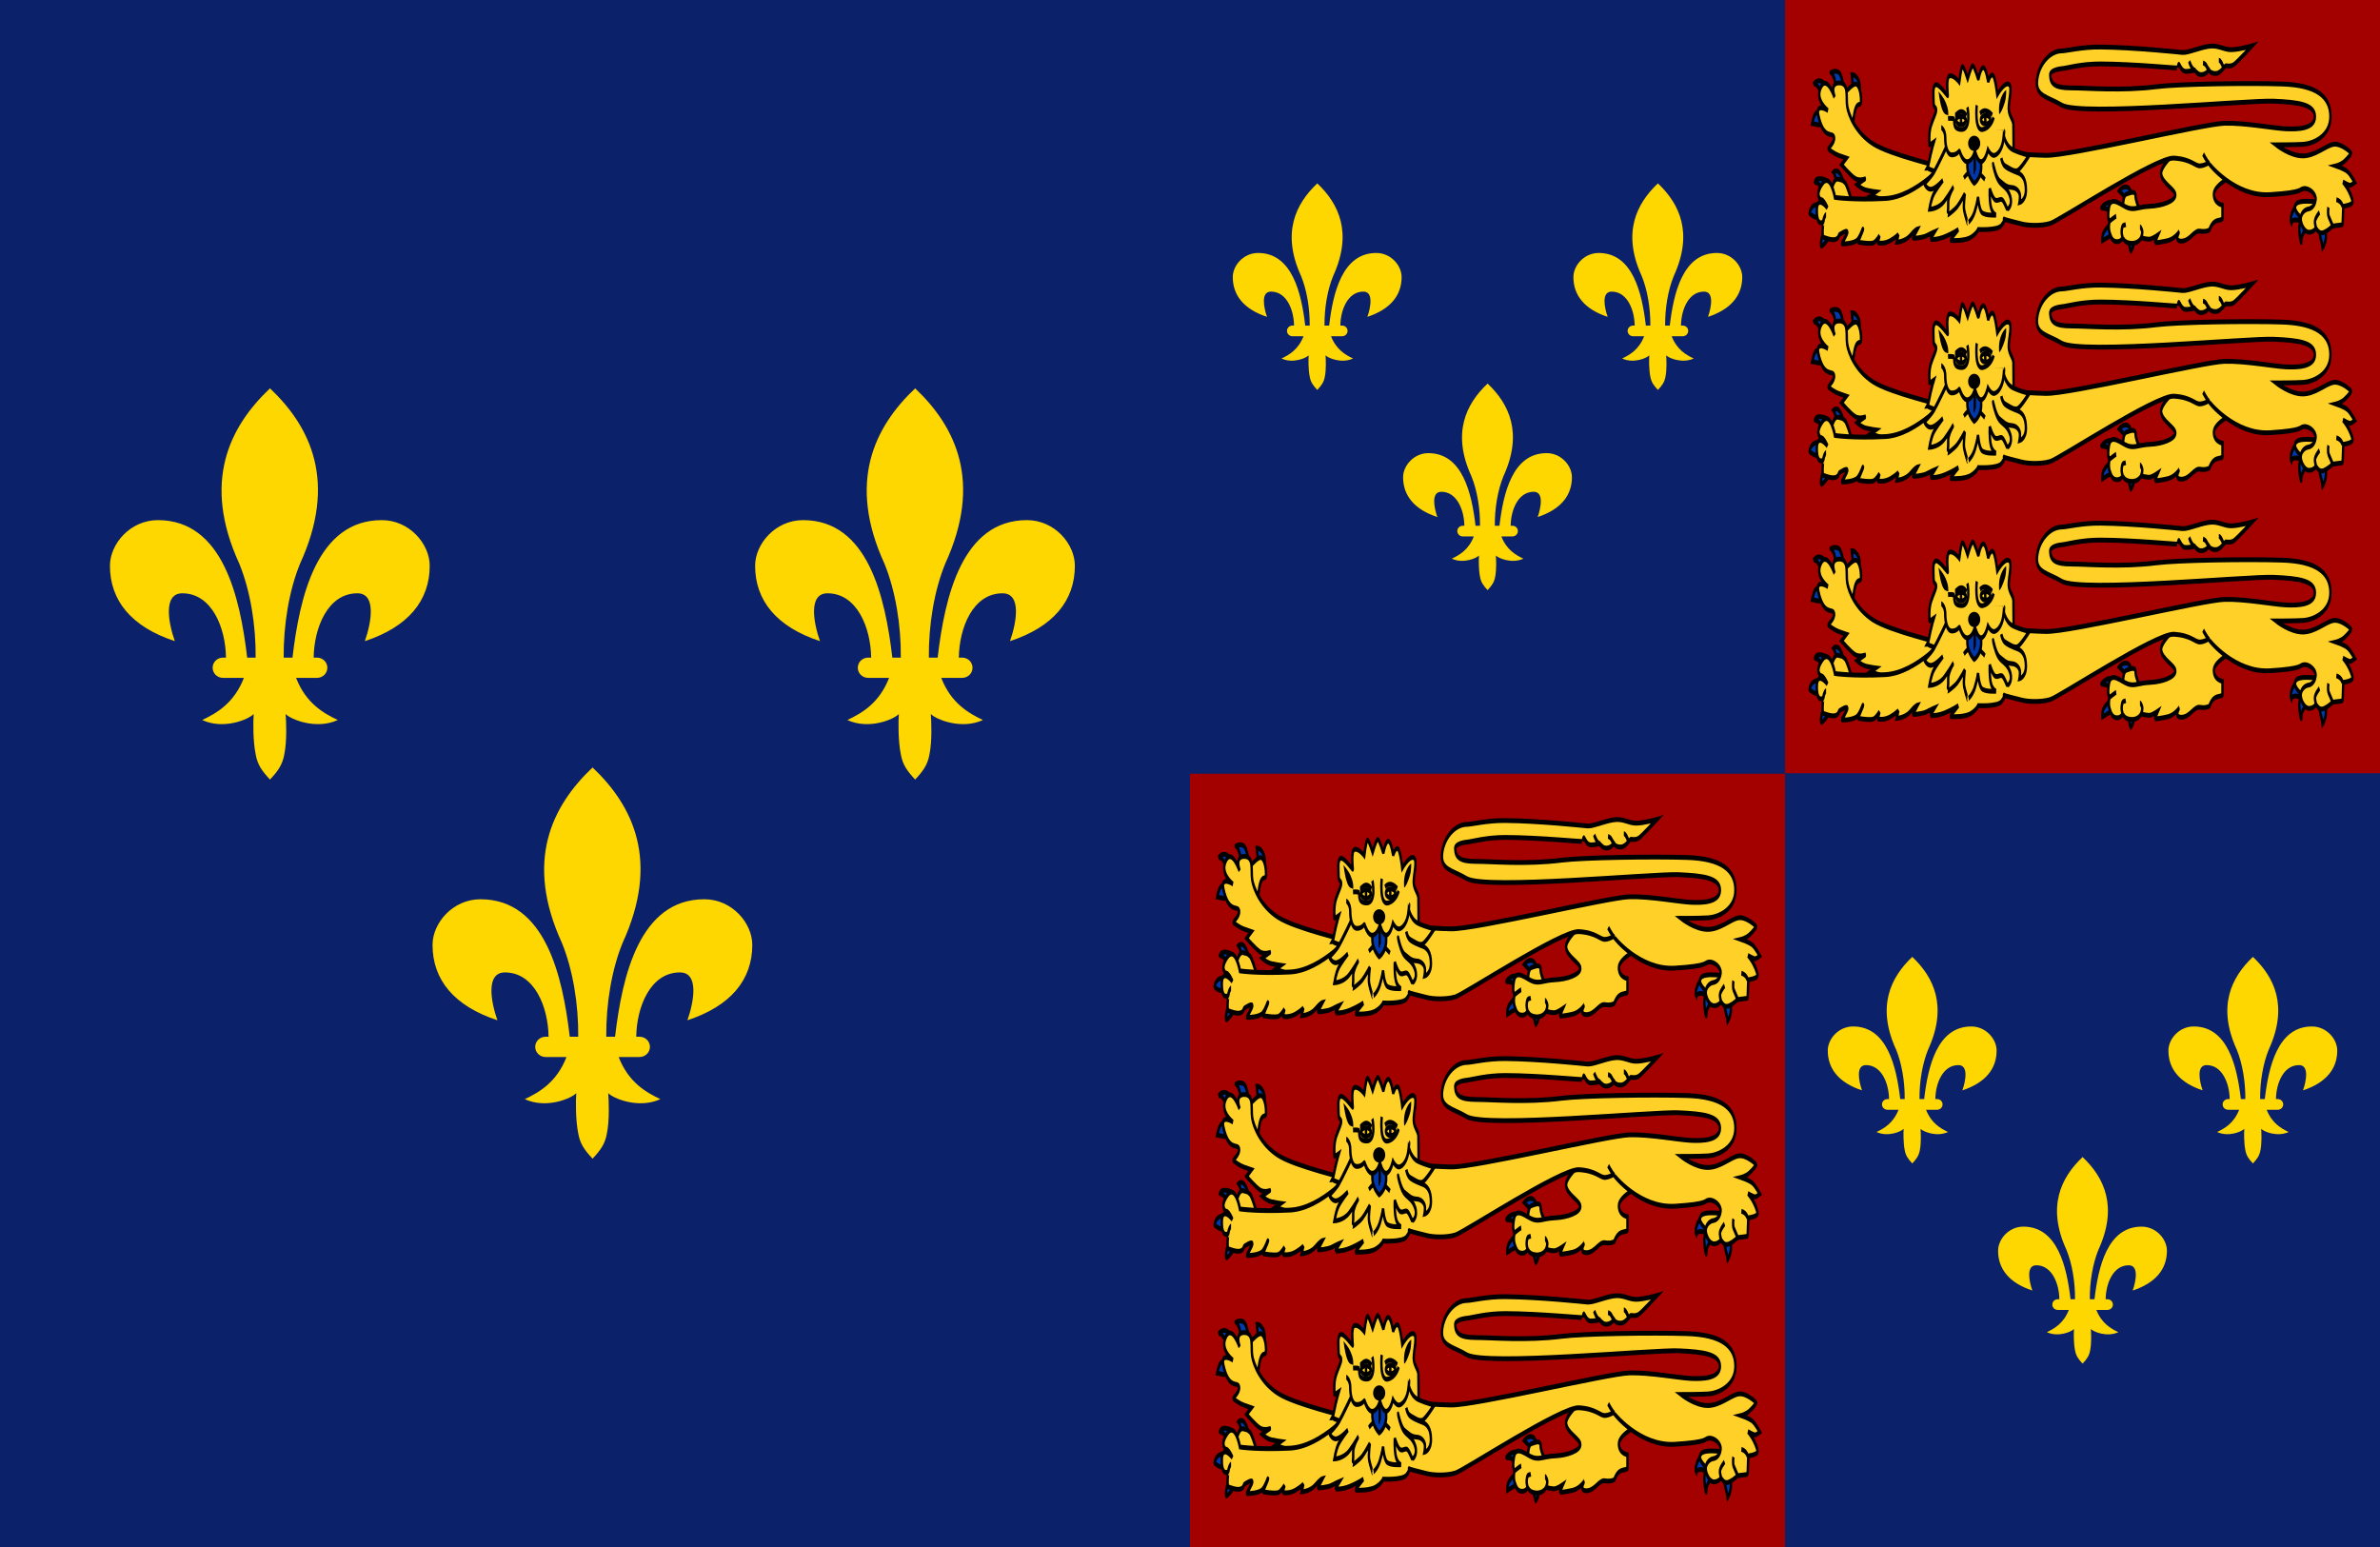 <?xml version="1.0" encoding="UTF-8" standalone="no"?>
<svg
   width="1000"
   height="650"
   version="1.1"
   id="svg120"
   sodipodi:docname="Royal_standard_of_England_(1422–1461).svg"
   inkscape:version="1.1.2 (0a00cf5339, 2022-02-04)"
   xmlns:inkscape="http://www.inkscape.org/namespaces/inkscape"
   xmlns:sodipodi="http://sodipodi.sourceforge.net/DTD/sodipodi-0.dtd"
   xmlns:xlink="http://www.w3.org/1999/xlink"
   xmlns="http://www.w3.org/2000/svg"
   xmlns:svg="http://www.w3.org/2000/svg">
  <defs
     id="defs124" />
  <sodipodi:namedview
     id="namedview122"
     pagecolor="#ffffff"
     bordercolor="#111111"
     borderopacity="1"
     inkscape:pageshadow="0"
     inkscape:pageopacity="0"
     inkscape:pagecheckerboard="1"
     showgrid="false"
     inkscape:zoom="0.38855518"
     inkscape:cx="360.30919"
     inkscape:cy="231.62733"
     inkscape:window-width="1920"
     inkscape:window-height="1023"
     inkscape:window-x="0"
     inkscape:window-y="25"
     inkscape:window-maximized="1"
     inkscape:current-layer="svg120" />
  <g
     id="g1343">
    <path
       d="M 0,0 H 1000 V 650 H 0 Z"
       fill="#0b216a"
       id="path2"
       style="stroke-width:2.5" />
    <g
       id="g1347"
       transform="matrix(0.5,0,0,1,500,0)"
       style="stroke-width:1.414">
      <g
         id="g1688">
        <path
           d="M 500,0 H 1000 V 325 H 500 Z"
           fill="#a30000"
           id="path10"
           style="stroke-width:7.071" />
        <g
           transform="matrix(1.429,0,0,1.429,-0.518,0.258)"
           id="g122">
          <use
             y="-70"
             xlink:href="#b-3"
             width="100%"
             height="100%"
             id="use17"
             x="0" />
          <g
             id="b-3"
             stroke="#000000">
            <g
               fill="#0139ab"
               id="g49">
              <path
                 d="m 663.966,134.223 c 0,2.76 1.099,5.521 1.648,6.441 0.548,0.92 0.823,2.07 0.823,2.07 0,0 1.921,-1.61 1.921,-3.45 0,-1.84 -0.549,-4.371 -0.549,-4.371"
                 id="path19" />
              <path
                 d="m 654.084,134.223 c 0,0.23 -1.648,1.38 -1.373,3.45 0.274,2.07 1.098,3.68 1.098,3.45 0,-0.23 0,-2.07 1.922,-3.22 1.921,-1.15 4.941,-1.84 4.941,-1.84"
                 id="path21" />
              <path
                 d="m 652.162,129.393 c -6.314,3.91 -4.117,5.981 -4.117,5.981 0,0 0.274,-0.92 2.47,-0.92 2.196,0 6.314,1.15 6.314,1.15"
                 id="path23" />
              <path
                 d="m 552.238,137.674 c -0.549,3.68 1.372,5.981 1.372,5.981 0,0 2.196,-1.15 1.922,-4.14 -0.275,-2.99 -1.647,-4.601 -1.647,-4.601"
                 id="path25" />
              <path
                 d="m 542.355,135.374 c -0.275,0 -2.471,1.15 -4.118,2.3 -1.647,1.15 -1.373,2.99 -1.373,2.99 0,0 4.942,-1.84 6.589,-1.61 1.647,0.23 2.47,1.15 2.47,1.15"
                 id="path27" />
              <path
                 d="m 544.002,129.623 c -4.667,-1.15 -7.962,1.38 -7.686,1.38 0.274,0 4.667,0 5.49,1.38 0.823,1.38 3.02,2.99 3.02,2.99"
                 id="path29" />
              <path
                 d="m 554.159,126.863 c -0.549,0 -0.549,-1.84 -3.02,-2.07 -2.47,-0.23 -4.393,1.15 -4.393,1.15 0,0 5.216,2.76 5.491,2.76 0.274,0 1.921,-1.38 1.921,-1.84 z"
                 id="path31" />
              <path
                 d="m 390.03,96.875 c 0.388,-1.952 -0.485,-5.124 -0.485,-5.124 0,0 1.747,-0.163 3.494,1.301 1.747,1.464 0.971,3.822 0.971,3.822"
                 id="path33" />
              <path
                 d="m 379.839,96.143 c 0.388,-3.985 -2.621,-5.042 -2.718,-5.042 -0.097,0 2.815,-0.732 4.756,0 1.941,0.732 2.718,4.392 2.718,4.392"
                 id="path35" />
              <path
                 d="m 371.492,97.363 c -2.329,-3.578 -4.465,-2.765 -4.465,-2.765 0,0 1.747,-1.383 4.173,-0.976 2.426,0.407 4.562,2.277 4.562,2.196"
                 id="path37" />
              <path
                 d="m 373.821,105.332 c -2.135,0.976 -2.718,1.383 -4.465,1.139 -1.747,-0.244 -3.106,-0.325 -3.106,-0.325 0,0 1.068,-2.846 2.426,-3.172 1.359,-0.325 3.785,-0.244 3.785,-0.244"
                 id="path39" />
              <path
                 d="m 380.115,123.182 c 0,-1.84 -1.373,-2.76 -1.373,-2.76 0,0 1.922,-1.15 3.843,0.46 1.922,1.61 2.745,4.14 2.745,4.14"
                 id="path41" />
              <path
                 d="m 372.172,125.745 c -0.097,0 -0.971,-1.383 -2.232,-1.871 -1.262,-0.488 -2.426,-0.569 -2.038,-0.569 0.388,0 0,-0.976 2.718,-0.976 2.718,0 4.465,0.732 4.465,0.732"
                 id="path43" />
              <path
                 d="m 371.104,129.893 c -5.921,-0.325 -6.503,2.684 -6.309,2.765 0.194,0.081 2.426,0.976 3.785,1.057 1.359,0.081 2.524,0 2.524,0"
                 id="path45" />
              <path
                 d="m 373.821,136.887 c -3.009,3.497 -2.426,5.367 -2.135,5.367 0.291,0 1.359,-0.488 2.912,-1.464 1.553,-0.976 2.621,-2.846 2.621,-2.846"
                 id="path47" />
            </g>
            <g
               fill="#ffd128"
               id="g69">
              <path
                 d="m 376.272,129.393 c 0.275,0 1.373,-7.361 5.216,-6.901 3.843,0.46 2.471,0.46 3.843,0.92 1.373,0.46 4.118,5.521 4.118,5.521"
                 id="path51" />
              <path
                 d="m 653.538,133.717 c -0.583,-0.325 -5.047,-2.277 -2.718,-3.904 2.329,-1.626 16.112,-0.325 16.112,-0.325"
                 id="path53" />
              <path
                 d="m 562.887,133.229 c -1.553,-0.488 -3.3,-0.651 -5.241,-3.253 -1.941,-2.602 -0.776,-2.602 -1.553,-3.253 -0.776,-0.651 -2.33,-0.325 -5.047,0.163 -2.718,0.488 -1.941,5.693 -1.941,5.693"
                 id="path55" />
              <path
                 d="m 585.987,112.084 c -1.553,0.488 -14.947,5.855 -14.559,8.783 0.389,2.928 8.542,4.554 8.348,6.343 -0.195,1.789 -7.765,3.09 -14.753,3.253 -6.988,0.163 -8.93,1.139 -13.006,0.488 -4.076,-0.651 -10.093,-3.904 -11.258,-0.163 -1.165,3.741 0.388,3.904 0.388,3.904 0,0 -0.97,1.952 0,3.578 0.971,1.626 1.942,2.602 4.464,2.602 2.524,0 3.3,-1.301 3.3,-1.301 0,0 0.388,1.626 4.852,1.789 4.465,0.163 5.824,-1.627 6.018,-1.627 0.194,0 3.882,0.651 5.629,0.325 1.747,-0.325 4.076,-1.139 4.076,-1.139 0,0 -1.941,2.277 -1.747,2.277 0.194,0 3.882,-0.163 7.764,-0.651 3.882,-0.488 6.794,-2.602 6.6,-2.602 -0.194,0 -3.3,2.928 1.553,2.765 4.853,-0.163 7.183,-3.253 10.676,-2.928 3.494,0.325 5.435,-0.325 5.435,-0.325 0,0 0.971,-1.301 2.136,-1.952 1.165,-0.651 2.524,-0.813 2.524,-0.813 0,0 3.106,-0.325 3.106,-0.488 0,-0.163 0,-4.066 0,-4.066 0,0 -5.047,-0.325 -5.047,-3.253 0,-2.928 13.588,-6.018 13.588,-6.018 l -30.087,-8.783 z"
                 id="path57" />
              <path
                 d="m 389.933,110.132 c 0.776,-13.337 5.047,-7.807 5.047,-10.735 0,-2.928 -1.747,-4.88 -3.106,-4.88 -3.106,0 -10.87,5.53 -10.87,5.53"
                 id="path59" />
              <path
                 d="m 444.09,119.241 c -1.941,-0.487 -32.029,-3.903 -42.122,-7.156 -10.094,-3.253 -14.364,-8.458 -15.141,-11.06 -0.776,-2.602 1.165,-6.831 -4.659,-6.831 -5.823,0 -2.718,4.229 -2.718,4.229 0,0 -4.659,-6.831 -8.153,-2.928 -3.494,3.904 4.271,6.831 4.271,6.831 0,0 -7.512,-2.621 -5.629,1.626 3.164,7.138 8.347,4.554 9.123,6.181 0.776,1.627 -3.882,3.253 -3.106,3.578 0.776,0.325 3.882,1.464 5.823,1.789 1.941,0.325 4.659,0.813 4.659,0.813 l -2.912,1.951 c 0,0 5.435,3.253 8.153,4.066 2.718,0.813 6.212,0 6.017,0 -0.194,0 -5.047,1.789 -5.047,1.789 0,0 2.718,1.301 5.629,1.626 2.912,0.325 5.435,0.488 5.435,0.488 l -3.106,1.139 41.928,6.994 1.553,-15.127 z"
                 id="path61" />
              <path
                 d="m 446.808,116.639 c -0.971,0.163 -18.829,11.06 -37.658,11.548 -18.829,0.488 -29.505,-0.325 -29.505,-0.325 0,0 -2.718,-7.482 -7.376,-4.066 -4.659,3.416 -0.971,4.717 -0.971,4.717 0,0 0.776,-0.163 1.941,0.651 1.165,0.813 1.941,1.789 1.941,1.789 0,0 -6.212,-4.229 -6.212,0.813 0,5.042 4.076,3.253 3.882,3.253 -0.194,0 -0.971,4.392 0,4.554 0.971,0.163 4.853,0.976 6.988,0.651 2.135,-0.325 1.941,-1.301 2.524,-1.464 0.582,-0.163 3.882,-1.301 4.465,-0.813 0.582,0.488 -3.688,3.578 -2.912,3.578 0.776,0 7.182,0 9.123,-1.301 1.941,-1.301 2.912,-3.253 3.106,-3.09 0.194,0.163 -3.3,3.904 -2.912,3.904 0.388,0 7.376,0.651 9.123,0.163 1.747,-0.488 3.494,-2.114 3.494,-2.114 0,0 -1.165,1.952 -0.776,2.114 0.388,0.163 3.882,0.325 7.182,-0.651 3.3,-0.976 4.659,-1.789 4.659,-1.789 l -0.971,2.277 c 0,0 5.047,-0.163 7.959,-1.952 2.912,-1.789 4.271,-1.952 4.271,-1.952 0,0 -2.912,2.765 -2.524,2.765 0.388,0 5.629,-0.163 7.959,-0.813 2.329,-0.651 4.659,-1.139 4.659,-1.139 0,0 -2.718,2.277 -2.524,2.277 0.194,0 3.882,0.163 8.541,-0.813 4.659,-0.976 7.959,-2.115 7.959,-2.115 0,0 -5.435,3.253 -4.27,3.253 1.165,0 8.153,0.163 11.646,-0.976 3.494,-1.139 4.271,-2.277 4.271,-2.277 0,0 11.258,0.325 13.588,-1.139 2.329,-1.464 1.747,-2.114 1.553,-1.952 -0.194,0.163 6.794,0.976 10.481,1.464 3.688,0.488 11.453,0.651 16.694,-0.163 5.24,-0.813 62.31,-19.518 72.792,-19.193 10.482,0.325 12.423,2.44 15.529,2.277 3.106,-0.163 4.853,-0.976 4.853,-0.813 0,0.163 15.335,9.922 36.105,9.271 20.771,-0.651 16.694,-1.627 19.994,-1.789 3.3,-0.163 7.182,1.626 6.794,3.253 -0.388,1.627 -2.136,2.602 -4.27,2.765 -2.136,0.163 -4.464,1.301 -4.464,2.928 0,1.626 2.329,3.904 4.852,3.904 2.524,0 3.3,-0.813 4.076,-0.976 0.777,-0.163 1.553,1.789 4.853,0.976 3.3,-0.813 4.27,-1.626 5.046,-1.789 0.777,-0.163 5.824,-0.325 5.824,-0.488 0,-0.163 0.388,-5.367 0.388,-5.367 0,0 5.435,-0.325 5.435,-1.301 0,-0.976 -1.941,-3.09 -3.106,-4.066 -1.165,-0.976 -2.524,-1.789 -2.524,-1.789 0,0 3.688,1.139 4.464,0.976 0.777,-0.163 2.524,-0.813 2.524,-0.813 0,0 -2.524,-2.44 -4.464,-3.253 -1.942,-0.813 -6.6,-1.627 -6.6,-1.627 0,0 2.718,-0.325 4.852,-1.301 2.136,-0.976 4.076,-2.277 4.076,-2.44 0,-0.163 -5.823,-2.928 -10.287,-2.602 -4.464,0.325 -10.676,3.416 -18.247,3.416 -7.57,0 -15.723,-3.253 -15.723,-3.253 0,0 11.064,0 16.112,-0.163 5.046,-0.163 15.917,-2.114 15.917,-8.133 0,-6.018 -8.347,-9.271 -28.535,-9.596 -20.187,-0.325 -61.056,-0.009 -73.812,0.797 -20.678,1.307 -40.688,0.357 -50.2,0.357 -9.512,0 -12.035,-1.139 -12.229,-3.741 -0.102,-1.364 4.222,-1.834 8.36,-2.043 1.344,-0.068 10.257,-1.287 21.156,-1.271 19.582,0.028 45.571,1.328 45.571,1.179 0,-0.488 0.388,-1.139 0.582,-1.139 0.194,0 1.553,1.952 3.494,2.114 1.941,0.163 5.823,-0.325 5.823,-0.325 0,0 1.553,1.464 4.27,1.301 2.718,-0.163 3.882,-1.301 3.882,-1.301 0,0 1.553,1.139 4.464,0.976 2.913,-0.163 5.047,-2.277 5.63,-2.277 0.582,0 2.718,0.325 4.658,-0.325 1.941,-0.651 10.87,-5.53 10.87,-5.53 0,0 -7.765,1.139 -12.423,1.139 -4.659,0 -7.571,-1.464 -13.394,-0.976 -5.823,0.488 -12.035,1.952 -15.335,1.789 -2.141,-0.105 -28.109,-1.488 -48.109,-1.591 -10.836,-0.056 -19.921,1.124 -22.513,1.124 -7.376,0 -13.976,4.066 -14.752,8.783 -0.777,4.717 6.356,4.666 14.558,7.157 10.951,3.326 109.842,-1.48 124.595,-1.154 14.753,0.325 24.264,0.976 24.264,4.554 0,3.578 -9.9,3.741 -17.082,3.578 -7.182,-0.163 -23.875,-1.789 -36.105,-1.626 -12.229,0.163 -90.845,9.596 -105.015,9.434 -14.171,-0.163 -22.906,-0.813 -22.906,-0.976 0,-0.163 -33.97,2.44 -33.97,2.114 z M 587.919,87.845 c 0,0 0.97,1.627 2.329,2.277 1.359,0.651 3.3,1.464 3.3,1.464 m 2.524,-3.253 c 0,0 1.359,0.163 1.941,0.813 0.583,0.651 1.942,1.464 1.942,1.464 m 5.435,-3.09 c 1.164,0 2.523,1.952 2.523,1.952"
                 id="path63" />
              <path
                 d="m 434.057,119.275 c 0.274,-0.23 1.098,-2.415 1.784,-4.025 0.686,-1.61 1.922,-3.68 1.922,-3.68 0,0 -2.745,1.035 -2.608,0.805 0.137,-0.23 -0.549,-3.45 0.961,-5.751 1.51,-2.3 3.02,-3.565 3.02,-4.485 0,-0.92 -1.51,-0.46 -1.51,-2.3 0,-1.84 -0.686,-4.486 1.098,-5.061 1.784,-0.575 7.274,3.45 7.274,3.22 0,-0.23 -1.235,-5.521 1.099,-5.866 2.333,-0.345 5.627,1.84 5.627,1.84 0,0 1.099,-4.6 1.922,-4.6 0.823,0 3.02,3.565 3.02,3.565 0,0 2.196,-3.795 3.02,-3.795 0.823,0 3.294,4.025 3.294,4.025 0,0 1.235,-3.45 2.883,-3.45 1.647,0 2.882,4.14 2.882,4.14 0,0 1.099,-2.185 2.608,-1.955 1.51,0.23 2.745,5.751 2.745,5.751 0,0 3.981,-3.565 6.589,-3.105 2.608,0.46 0,5.176 0.137,7.246 0.137,2.07 2.608,3.105 2.746,4.601 0.137,1.495 0.137,10.811 0,10.811 -0.138,0 -27.589,5.981 -30.746,5.636 -3.157,-0.345 -19.628,-3.335 -19.765,-3.565 z"
                 id="path65" />
              <path
                 d="m 448.652,108.996 c -1.942,2.685 -9.414,10.249 -10.967,11.55 -1.553,1.301 -5.435,3.253 -5.435,3.253 0,0 1.553,1.952 4.27,1.626 2.718,-0.325 6.6,-2.602 6.6,-2.602 0,0 -4.367,2.845 -5.726,4.39 -1.359,1.545 -2.232,4.148 -2.232,4.148 0,0 5.435,-0.081 8.735,-2.358 3.3,-2.277 5.435,-4.148 5.338,-4.148 -0.097,0 -3.203,2.684 -3.009,4.636 0.195,1.952 -0.485,3.578 -0.388,3.578 0.097,0 3.979,-1.383 5.726,-2.521 1.748,-1.139 4.465,-3.741 4.465,-3.741 0,0 -0.971,3.334 -0.389,4.88 0.583,1.545 2.136,3.741 2.039,3.741 -0.097,0 2.718,-1.057 4.173,-3.416 1.456,-2.358 1.941,-4.229 1.941,-4.229 0,0 0.486,3.253 2.039,4.392 1.553,1.139 8.541,0.895 8.541,0.895 0,0 -2.427,-0.488 -3.203,-2.765 -0.777,-2.277 -0.486,-4.961 -0.486,-4.961 0,0 1.748,3.009 3.397,3.334 1.65,0.325 3.009,-0.651 4.173,0 1.165,0.651 2.718,2.846 2.815,2.765 0.097,-0.081 3.3,-1.22 1.553,-3.985 -1.747,-2.765 -5.241,-2.928 -7.085,-4.717 -1.845,-1.789 -2.912,-4.554 -2.912,-4.636 0,-0.081 1.553,3.985 3.882,4.879 2.329,0.895 3.687,1.87 6.988,1.952 3.3,0.081 4.949,1.464 4.949,2.602 0,1.139 -0.291,1.87 -0.291,1.87 0,0 3.785,-0.488 3.785,-3.741 0,-3.253 -2.33,-4.554 -4.853,-5.042 -2.524,-0.488 -7.182,-1.383 -8.25,-2.358 -1.068,-0.976 -1.359,-1.952 -1.359,-1.952 0,0 0.388,1.789 2.524,2.358 2.136,0.569 4.95,1.708 6.891,1.301 1.942,-0.407 6.988,-4.473 6.988,-4.473 0,0 -4.658,-0.488 -9.512,-1.626 -4.852,-1.139 -5.977,-5.12 -5.977,-5.12 l -29.74,0.241 z"
                 id="path67" />
            </g>
            <g
               fill="none"
               id="g117">
              <path
                 d="m 455.47,122.15 c 0,0 2.058,-1.84 5.353,-1.955 3.294,-0.115 7,2.415 7,2.415"
                 id="path71" />
              <path
                 d="m 458.489,114.329 c 0,0.345 -1.236,2.185 -0.961,4.83 0.274,2.645 3.98,4.6 3.98,4.6 0,0 3.98,-1.38 4.117,-4.715 0.137,-3.335 -0.549,-5.175 -0.549,-5.175 l -6.588,0.46 z"
                 fill="#0139ab"
                 id="path73" />
              <path
                 d="m 461.783,114.444 c 0,0 0.138,5.981 0,5.981"
                 stroke-linecap="round"
                 id="path75" />
              <path
                 d="m 442.156,107.314 c 0.137,0 2.333,0.805 2.333,2.99 0,2.185 0.961,5.061 3.981,5.061 3.02,0 4.254,-1.265 4.392,-1.15 0.138,0.115 2.059,3.565 5.079,3.105 3.02,-0.46 3.98,-3.105 3.98,-3.105 0,0 1.647,3.45 3.98,3.105 2.333,-0.345 3.706,-3.45 3.706,-3.45 0,0 1.922,1.955 3.98,1.61 2.059,-0.345 3.706,-1.725 4.53,-3.22 0.823,-1.495 1.099,-4.255 0.962,-4.255"
                 fill="#ffd128"
                 id="path77" />
              <path
                 d="m 457.528,101.333 c 0,0 2.608,6.671 -3.568,6.556 -6.177,-0.115 -3.02,-3.105 -4.942,-3.22 -1.921,-0.115 -2.882,0 -2.882,0"
                 id="path79" />
              <path
                 d="m 463.019,100.758 c 0,0 -1.51,7.706 3.568,7.131 5.079,-0.575 6.314,-3.565 6.314,-3.565"
                 id="path81" />
              <path
                 d="m 440.508,96.618 c 0,0 0.686,3.22 2.059,5.176 1.373,1.955 2.471,1.61 3.706,1.955 0,-1.38 0,-1.955 -1.51,-3.795 -1.51,-1.84 -4.255,-3.105 -4.255,-3.335 z"
                 fill="#000000"
                 stroke="none"
                 id="path83" />
              <path
                 d="m 476.196,103.288 c 0,-0.115 -0.549,-2.415 0.961,-4.485 1.51,-2.07 3.157,-2.53 3.157,-2.53 0,0 0.274,1.84 -0.823,3.68 -1.098,1.84 -2.883,3.68 -3.294,3.335 z"
                 fill="#000000"
                 stroke="none"
                 id="path85" />
              <path
                 d="m 450.254,103.748 c 0.686,0 3.431,-2.53 6.725,0"
                 id="path87" />
              <path
                 d="m 464.94,103.173 c 3.432,-2.07 7.137,0.46 7.137,0.46"
                 id="path89" />
              <path
                 d="m 456.567,105.243 c 0,0.698 -1.261,1.265 -2.813,1.265 -1.554,0 -2.814,-0.567 -2.814,-1.265 0,-0.698 1.261,-1.265 2.814,-1.265 1.553,0 2.813,0.567 2.813,1.265 z"
                 id="path91" />
              <path
                 d="m 470.98,105.013 c 0,0.698 -1.23,1.265 -2.745,1.265 -1.516,0 -2.746,-0.567 -2.746,-1.265 0,-0.698 1.23,-1.265 2.746,-1.265 1.515,0 2.745,0.567 2.745,1.265 z"
                 id="path93" />
              <path
                 d="m 453.685,103.633 c 0,0.115 0.138,2.99 0.138,2.99"
                 id="path95" />
              <path
                 d="m 467.96,103.518 0.137,2.875"
                 id="path97" />
              <ellipse
                 ry="2.243"
                 rx="3.569"
                 cy="111.971"
                 cx="461.509"
                 fill="#000000"
                 stroke="none"
                 id="ellipse99" />
              <path
                 d="m 669.844,130.789 c 0,0 -0.583,1.789 0.194,2.765 0.776,0.976 2.524,2.928 2.524,2.928"
                 id="path101" />
              <path
                 d="m 664.603,132.253 c 0,0 -2.912,1.789 -2.718,2.928 0.194,1.139 0.97,2.277 0.97,2.277"
                 id="path103" />
              <path
                 d="m 674.502,128.512 c 3.688,0.651 3.688,2.277 3.688,2.277"
                 id="path105" />
              <path
                 d="m 545.029,133.392 c -0.777,0.163 -3.882,1.464 -3.882,1.464"
                 id="path107" />
              <path
                 d="m 550.658,135.831 c -0.971,0.325 -1.941,-0.163 -2.33,1.464 -0.388,1.627 0.583,2.44 0.583,2.44"
                 id="path109" />
              <path
                 d="m 559.005,136.482 c 0.194,0 1.359,0.813 1.359,1.626 0,0.813 -0.776,1.789 -0.776,1.789"
                 id="path111" />
              <path
                 d="m 374.404,132.904 c -0.194,0 -1.553,0.976 -1.553,2.115"
                 id="path113" />
              <path
                 d="m 599.842,118.084 c -1.925,-1.22 -3.683,-2.951 -3.683,-2.951"
                 id="path115" />
            </g>
          </g>
          <use
             y="70"
             xlink:href="#b-3"
             width="100%"
             height="100%"
             id="use120"
             x="0" />
        </g>
      </g>
      <g
         id="g1914">
        <path
           d="M 1.75e-5,325 H 500 V 650 H 1.75e-5 Z"
           fill="#a30000"
           id="path1021"
           style="stroke-width:7.071" />
        <g
           transform="matrix(1.429,0,0,1.429,-500.518,325.258)"
           id="g122-1">
          <use
             y="-70"
             xlink:href="#b-0"
             width="100%"
             height="100%"
             id="use17-1"
             x="0" />
          <g
             id="b-0"
             stroke="#000000">
            <g
               fill="#0139ab"
               id="g49-3">
              <path
                 d="m 663.966,134.223 c 0,2.76 1.099,5.521 1.648,6.441 0.548,0.92 0.823,2.07 0.823,2.07 0,0 1.921,-1.61 1.921,-3.45 0,-1.84 -0.549,-4.371 -0.549,-4.371"
                 id="path19-4" />
              <path
                 d="m 654.084,134.223 c 0,0.23 -1.648,1.38 -1.373,3.45 0.274,2.07 1.098,3.68 1.098,3.45 0,-0.23 0,-2.07 1.922,-3.22 1.921,-1.15 4.941,-1.84 4.941,-1.84"
                 id="path21-0" />
              <path
                 d="m 652.162,129.393 c -6.314,3.91 -4.117,5.981 -4.117,5.981 0,0 0.274,-0.92 2.47,-0.92 2.196,0 6.314,1.15 6.314,1.15"
                 id="path23-3" />
              <path
                 d="m 552.238,137.674 c -0.549,3.68 1.372,5.981 1.372,5.981 0,0 2.196,-1.15 1.922,-4.14 -0.275,-2.99 -1.647,-4.601 -1.647,-4.601"
                 id="path25-9" />
              <path
                 d="m 542.355,135.374 c -0.275,0 -2.471,1.15 -4.118,2.3 -1.647,1.15 -1.373,2.99 -1.373,2.99 0,0 4.942,-1.84 6.589,-1.61 1.647,0.23 2.47,1.15 2.47,1.15"
                 id="path27-1" />
              <path
                 d="m 544.002,129.623 c -4.667,-1.15 -7.962,1.38 -7.686,1.38 0.274,0 4.667,0 5.49,1.38 0.823,1.38 3.02,2.99 3.02,2.99"
                 id="path29-9" />
              <path
                 d="m 554.159,126.863 c -0.549,0 -0.549,-1.84 -3.02,-2.07 -2.47,-0.23 -4.393,1.15 -4.393,1.15 0,0 5.216,2.76 5.491,2.76 0.274,0 1.921,-1.38 1.921,-1.84 z"
                 id="path31-6" />
              <path
                 d="m 390.03,96.875 c 0.388,-1.952 -0.485,-5.124 -0.485,-5.124 0,0 1.747,-0.163 3.494,1.301 1.747,1.464 0.971,3.822 0.971,3.822"
                 id="path33-9" />
              <path
                 d="m 379.839,96.143 c 0.388,-3.985 -2.621,-5.042 -2.718,-5.042 -0.097,0 2.815,-0.732 4.756,0 1.941,0.732 2.718,4.392 2.718,4.392"
                 id="path35-3" />
              <path
                 d="m 371.492,97.363 c -2.329,-3.578 -4.465,-2.765 -4.465,-2.765 0,0 1.747,-1.383 4.173,-0.976 2.426,0.407 4.562,2.277 4.562,2.196"
                 id="path37-3" />
              <path
                 d="m 373.821,105.332 c -2.135,0.976 -2.718,1.383 -4.465,1.139 -1.747,-0.244 -3.106,-0.325 -3.106,-0.325 0,0 1.068,-2.846 2.426,-3.172 1.359,-0.325 3.785,-0.244 3.785,-0.244"
                 id="path39-8" />
              <path
                 d="m 380.115,123.182 c 0,-1.84 -1.373,-2.76 -1.373,-2.76 0,0 1.922,-1.15 3.843,0.46 1.922,1.61 2.745,4.14 2.745,4.14"
                 id="path41-0" />
              <path
                 d="m 372.172,125.745 c -0.097,0 -0.971,-1.383 -2.232,-1.871 -1.262,-0.488 -2.426,-0.569 -2.038,-0.569 0.388,0 0,-0.976 2.718,-0.976 2.718,0 4.465,0.732 4.465,0.732"
                 id="path43-5" />
              <path
                 d="m 371.104,129.893 c -5.921,-0.325 -6.503,2.684 -6.309,2.765 0.194,0.081 2.426,0.976 3.785,1.057 1.359,0.081 2.524,0 2.524,0"
                 id="path45-6" />
              <path
                 d="m 373.821,136.887 c -3.009,3.497 -2.426,5.367 -2.135,5.367 0.291,0 1.359,-0.488 2.912,-1.464 1.553,-0.976 2.621,-2.846 2.621,-2.846"
                 id="path47-6" />
            </g>
            <g
               fill="#ffd128"
               id="g69-4">
              <path
                 d="m 376.272,129.393 c 0.275,0 1.373,-7.361 5.216,-6.901 3.843,0.46 2.471,0.46 3.843,0.92 1.373,0.46 4.118,5.521 4.118,5.521"
                 id="path51-0" />
              <path
                 d="m 653.538,133.717 c -0.583,-0.325 -5.047,-2.277 -2.718,-3.904 2.329,-1.626 16.112,-0.325 16.112,-0.325"
                 id="path53-0" />
              <path
                 d="m 562.887,133.229 c -1.553,-0.488 -3.3,-0.651 -5.241,-3.253 -1.941,-2.602 -0.776,-2.602 -1.553,-3.253 -0.776,-0.651 -2.33,-0.325 -5.047,0.163 -2.718,0.488 -1.941,5.693 -1.941,5.693"
                 id="path55-4" />
              <path
                 d="m 585.987,112.084 c -1.553,0.488 -14.947,5.855 -14.559,8.783 0.389,2.928 8.542,4.554 8.348,6.343 -0.195,1.789 -7.765,3.09 -14.753,3.253 -6.988,0.163 -8.93,1.139 -13.006,0.488 -4.076,-0.651 -10.093,-3.904 -11.258,-0.163 -1.165,3.741 0.388,3.904 0.388,3.904 0,0 -0.97,1.952 0,3.578 0.971,1.626 1.942,2.602 4.464,2.602 2.524,0 3.3,-1.301 3.3,-1.301 0,0 0.388,1.626 4.852,1.789 4.465,0.163 5.824,-1.627 6.018,-1.627 0.194,0 3.882,0.651 5.629,0.325 1.747,-0.325 4.076,-1.139 4.076,-1.139 0,0 -1.941,2.277 -1.747,2.277 0.194,0 3.882,-0.163 7.764,-0.651 3.882,-0.488 6.794,-2.602 6.6,-2.602 -0.194,0 -3.3,2.928 1.553,2.765 4.853,-0.163 7.183,-3.253 10.676,-2.928 3.494,0.325 5.435,-0.325 5.435,-0.325 0,0 0.971,-1.301 2.136,-1.952 1.165,-0.651 2.524,-0.813 2.524,-0.813 0,0 3.106,-0.325 3.106,-0.488 0,-0.163 0,-4.066 0,-4.066 0,0 -5.047,-0.325 -5.047,-3.253 0,-2.928 13.588,-6.018 13.588,-6.018 l -30.087,-8.783 z"
                 id="path57-6" />
              <path
                 d="m 389.933,110.132 c 0.776,-13.337 5.047,-7.807 5.047,-10.735 0,-2.928 -1.747,-4.88 -3.106,-4.88 -3.106,0 -10.87,5.53 -10.87,5.53"
                 id="path59-2" />
              <path
                 d="m 444.09,119.241 c -1.941,-0.487 -32.029,-3.903 -42.122,-7.156 -10.094,-3.253 -14.364,-8.458 -15.141,-11.06 -0.776,-2.602 1.165,-6.831 -4.659,-6.831 -5.823,0 -2.718,4.229 -2.718,4.229 0,0 -4.659,-6.831 -8.153,-2.928 -3.494,3.904 4.271,6.831 4.271,6.831 0,0 -7.512,-2.621 -5.629,1.626 3.164,7.138 8.347,4.554 9.123,6.181 0.776,1.627 -3.882,3.253 -3.106,3.578 0.776,0.325 3.882,1.464 5.823,1.789 1.941,0.325 4.659,0.813 4.659,0.813 l -2.912,1.951 c 0,0 5.435,3.253 8.153,4.066 2.718,0.813 6.212,0 6.017,0 -0.194,0 -5.047,1.789 -5.047,1.789 0,0 2.718,1.301 5.629,1.626 2.912,0.325 5.435,0.488 5.435,0.488 l -3.106,1.139 41.928,6.994 1.553,-15.127 z"
                 id="path61-6" />
              <path
                 d="m 446.808,116.639 c -0.971,0.163 -18.829,11.06 -37.658,11.548 -18.829,0.488 -29.505,-0.325 -29.505,-0.325 0,0 -2.718,-7.482 -7.376,-4.066 -4.659,3.416 -0.971,4.717 -0.971,4.717 0,0 0.776,-0.163 1.941,0.651 1.165,0.813 1.941,1.789 1.941,1.789 0,0 -6.212,-4.229 -6.212,0.813 0,5.042 4.076,3.253 3.882,3.253 -0.194,0 -0.971,4.392 0,4.554 0.971,0.163 4.853,0.976 6.988,0.651 2.135,-0.325 1.941,-1.301 2.524,-1.464 0.582,-0.163 3.882,-1.301 4.465,-0.813 0.582,0.488 -3.688,3.578 -2.912,3.578 0.776,0 7.182,0 9.123,-1.301 1.941,-1.301 2.912,-3.253 3.106,-3.09 0.194,0.163 -3.3,3.904 -2.912,3.904 0.388,0 7.376,0.651 9.123,0.163 1.747,-0.488 3.494,-2.114 3.494,-2.114 0,0 -1.165,1.952 -0.776,2.114 0.388,0.163 3.882,0.325 7.182,-0.651 3.3,-0.976 4.659,-1.789 4.659,-1.789 l -0.971,2.277 c 0,0 5.047,-0.163 7.959,-1.952 2.912,-1.789 4.271,-1.952 4.271,-1.952 0,0 -2.912,2.765 -2.524,2.765 0.388,0 5.629,-0.163 7.959,-0.813 2.329,-0.651 4.659,-1.139 4.659,-1.139 0,0 -2.718,2.277 -2.524,2.277 0.194,0 3.882,0.163 8.541,-0.813 4.659,-0.976 7.959,-2.115 7.959,-2.115 0,0 -5.435,3.253 -4.27,3.253 1.165,0 8.153,0.163 11.646,-0.976 3.494,-1.139 4.271,-2.277 4.271,-2.277 0,0 11.258,0.325 13.588,-1.139 2.329,-1.464 1.747,-2.114 1.553,-1.952 -0.194,0.163 6.794,0.976 10.481,1.464 3.688,0.488 11.453,0.651 16.694,-0.163 5.24,-0.813 62.31,-19.518 72.792,-19.193 10.482,0.325 12.423,2.44 15.529,2.277 3.106,-0.163 4.853,-0.976 4.853,-0.813 0,0.163 15.335,9.922 36.105,9.271 20.771,-0.651 16.694,-1.627 19.994,-1.789 3.3,-0.163 7.182,1.626 6.794,3.253 -0.388,1.627 -2.136,2.602 -4.27,2.765 -2.136,0.163 -4.464,1.301 -4.464,2.928 0,1.626 2.329,3.904 4.852,3.904 2.524,0 3.3,-0.813 4.076,-0.976 0.777,-0.163 1.553,1.789 4.853,0.976 3.3,-0.813 4.27,-1.626 5.046,-1.789 0.777,-0.163 5.824,-0.325 5.824,-0.488 0,-0.163 0.388,-5.367 0.388,-5.367 0,0 5.435,-0.325 5.435,-1.301 0,-0.976 -1.941,-3.09 -3.106,-4.066 -1.165,-0.976 -2.524,-1.789 -2.524,-1.789 0,0 3.688,1.139 4.464,0.976 0.777,-0.163 2.524,-0.813 2.524,-0.813 0,0 -2.524,-2.44 -4.464,-3.253 -1.942,-0.813 -6.6,-1.627 -6.6,-1.627 0,0 2.718,-0.325 4.852,-1.301 2.136,-0.976 4.076,-2.277 4.076,-2.44 0,-0.163 -5.823,-2.928 -10.287,-2.602 -4.464,0.325 -10.676,3.416 -18.247,3.416 -7.57,0 -15.723,-3.253 -15.723,-3.253 0,0 11.064,0 16.112,-0.163 5.046,-0.163 15.917,-2.114 15.917,-8.133 0,-6.018 -8.347,-9.271 -28.535,-9.596 -20.187,-0.325 -61.056,-0.009 -73.812,0.797 -20.678,1.307 -40.688,0.357 -50.2,0.357 -9.512,0 -12.035,-1.139 -12.229,-3.741 -0.102,-1.364 4.222,-1.834 8.36,-2.043 1.344,-0.068 10.257,-1.287 21.156,-1.271 19.582,0.028 45.571,1.328 45.571,1.179 0,-0.488 0.388,-1.139 0.582,-1.139 0.194,0 1.553,1.952 3.494,2.114 1.941,0.163 5.823,-0.325 5.823,-0.325 0,0 1.553,1.464 4.27,1.301 2.718,-0.163 3.882,-1.301 3.882,-1.301 0,0 1.553,1.139 4.464,0.976 2.913,-0.163 5.047,-2.277 5.63,-2.277 0.582,0 2.718,0.325 4.658,-0.325 1.941,-0.651 10.87,-5.53 10.87,-5.53 0,0 -7.765,1.139 -12.423,1.139 -4.659,0 -7.571,-1.464 -13.394,-0.976 -5.823,0.488 -12.035,1.952 -15.335,1.789 -2.141,-0.105 -28.109,-1.488 -48.109,-1.591 -10.836,-0.056 -19.921,1.124 -22.513,1.124 -7.376,0 -13.976,4.066 -14.752,8.783 -0.777,4.717 6.356,4.666 14.558,7.157 10.951,3.326 109.842,-1.48 124.595,-1.154 14.753,0.325 24.264,0.976 24.264,4.554 0,3.578 -9.9,3.741 -17.082,3.578 -7.182,-0.163 -23.875,-1.789 -36.105,-1.626 -12.229,0.163 -90.845,9.596 -105.015,9.434 -14.171,-0.163 -22.906,-0.813 -22.906,-0.976 0,-0.163 -33.97,2.44 -33.97,2.114 z M 587.919,87.845 c 0,0 0.97,1.627 2.329,2.277 1.359,0.651 3.3,1.464 3.3,1.464 m 2.524,-3.253 c 0,0 1.359,0.163 1.941,0.813 0.583,0.651 1.942,1.464 1.942,1.464 m 5.435,-3.09 c 1.164,0 2.523,1.952 2.523,1.952"
                 id="path63-7" />
              <path
                 d="m 434.057,119.275 c 0.274,-0.23 1.098,-2.415 1.784,-4.025 0.686,-1.61 1.922,-3.68 1.922,-3.68 0,0 -2.745,1.035 -2.608,0.805 0.137,-0.23 -0.549,-3.45 0.961,-5.751 1.51,-2.3 3.02,-3.565 3.02,-4.485 0,-0.92 -1.51,-0.46 -1.51,-2.3 0,-1.84 -0.686,-4.486 1.098,-5.061 1.784,-0.575 7.274,3.45 7.274,3.22 0,-0.23 -1.235,-5.521 1.099,-5.866 2.333,-0.345 5.627,1.84 5.627,1.84 0,0 1.099,-4.6 1.922,-4.6 0.823,0 3.02,3.565 3.02,3.565 0,0 2.196,-3.795 3.02,-3.795 0.823,0 3.294,4.025 3.294,4.025 0,0 1.235,-3.45 2.883,-3.45 1.647,0 2.882,4.14 2.882,4.14 0,0 1.099,-2.185 2.608,-1.955 1.51,0.23 2.745,5.751 2.745,5.751 0,0 3.981,-3.565 6.589,-3.105 2.608,0.46 0,5.176 0.137,7.246 0.137,2.07 2.608,3.105 2.746,4.601 0.137,1.495 0.137,10.811 0,10.811 -0.138,0 -27.589,5.981 -30.746,5.636 -3.157,-0.345 -19.628,-3.335 -19.765,-3.565 z"
                 id="path65-5" />
              <path
                 d="m 448.652,108.996 c -1.942,2.685 -9.414,10.249 -10.967,11.55 -1.553,1.301 -5.435,3.253 -5.435,3.253 0,0 1.553,1.952 4.27,1.626 2.718,-0.325 6.6,-2.602 6.6,-2.602 0,0 -4.367,2.845 -5.726,4.39 -1.359,1.545 -2.232,4.148 -2.232,4.148 0,0 5.435,-0.081 8.735,-2.358 3.3,-2.277 5.435,-4.148 5.338,-4.148 -0.097,0 -3.203,2.684 -3.009,4.636 0.195,1.952 -0.485,3.578 -0.388,3.578 0.097,0 3.979,-1.383 5.726,-2.521 1.748,-1.139 4.465,-3.741 4.465,-3.741 0,0 -0.971,3.334 -0.389,4.88 0.583,1.545 2.136,3.741 2.039,3.741 -0.097,0 2.718,-1.057 4.173,-3.416 1.456,-2.358 1.941,-4.229 1.941,-4.229 0,0 0.486,3.253 2.039,4.392 1.553,1.139 8.541,0.895 8.541,0.895 0,0 -2.427,-0.488 -3.203,-2.765 -0.777,-2.277 -0.486,-4.961 -0.486,-4.961 0,0 1.748,3.009 3.397,3.334 1.65,0.325 3.009,-0.651 4.173,0 1.165,0.651 2.718,2.846 2.815,2.765 0.097,-0.081 3.3,-1.22 1.553,-3.985 -1.747,-2.765 -5.241,-2.928 -7.085,-4.717 -1.845,-1.789 -2.912,-4.554 -2.912,-4.636 0,-0.081 1.553,3.985 3.882,4.879 2.329,0.895 3.687,1.87 6.988,1.952 3.3,0.081 4.949,1.464 4.949,2.602 0,1.139 -0.291,1.87 -0.291,1.87 0,0 3.785,-0.488 3.785,-3.741 0,-3.253 -2.33,-4.554 -4.853,-5.042 -2.524,-0.488 -7.182,-1.383 -8.25,-2.358 -1.068,-0.976 -1.359,-1.952 -1.359,-1.952 0,0 0.388,1.789 2.524,2.358 2.136,0.569 4.95,1.708 6.891,1.301 1.942,-0.407 6.988,-4.473 6.988,-4.473 0,0 -4.658,-0.488 -9.512,-1.626 -4.852,-1.139 -5.977,-5.12 -5.977,-5.12 l -29.74,0.241 z"
                 id="path67-6" />
            </g>
            <g
               fill="none"
               id="g117-9">
              <path
                 d="m 455.47,122.15 c 0,0 2.058,-1.84 5.353,-1.955 3.294,-0.115 7,2.415 7,2.415"
                 id="path71-8" />
              <path
                 d="m 458.489,114.329 c 0,0.345 -1.236,2.185 -0.961,4.83 0.274,2.645 3.98,4.6 3.98,4.6 0,0 3.98,-1.38 4.117,-4.715 0.137,-3.335 -0.549,-5.175 -0.549,-5.175 l -6.588,0.46 z"
                 fill="#0139ab"
                 id="path73-7" />
              <path
                 d="m 461.783,114.444 c 0,0 0.138,5.981 0,5.981"
                 stroke-linecap="round"
                 id="path75-2" />
              <path
                 d="m 442.156,107.314 c 0.137,0 2.333,0.805 2.333,2.99 0,2.185 0.961,5.061 3.981,5.061 3.02,0 4.254,-1.265 4.392,-1.15 0.138,0.115 2.059,3.565 5.079,3.105 3.02,-0.46 3.98,-3.105 3.98,-3.105 0,0 1.647,3.45 3.98,3.105 2.333,-0.345 3.706,-3.45 3.706,-3.45 0,0 1.922,1.955 3.98,1.61 2.059,-0.345 3.706,-1.725 4.53,-3.22 0.823,-1.495 1.099,-4.255 0.962,-4.255"
                 fill="#ffd128"
                 id="path77-8" />
              <path
                 d="m 457.528,101.333 c 0,0 2.608,6.671 -3.568,6.556 -6.177,-0.115 -3.02,-3.105 -4.942,-3.22 -1.921,-0.115 -2.882,0 -2.882,0"
                 id="path79-2" />
              <path
                 d="m 463.019,100.758 c 0,0 -1.51,7.706 3.568,7.131 5.079,-0.575 6.314,-3.565 6.314,-3.565"
                 id="path81-9" />
              <path
                 d="m 440.508,96.618 c 0,0 0.686,3.22 2.059,5.176 1.373,1.955 2.471,1.61 3.706,1.955 0,-1.38 0,-1.955 -1.51,-3.795 -1.51,-1.84 -4.255,-3.105 -4.255,-3.335 z"
                 fill="#000000"
                 stroke="none"
                 id="path83-9" />
              <path
                 d="m 476.196,103.288 c 0,-0.115 -0.549,-2.415 0.961,-4.485 1.51,-2.07 3.157,-2.53 3.157,-2.53 0,0 0.274,1.84 -0.823,3.68 -1.098,1.84 -2.883,3.68 -3.294,3.335 z"
                 fill="#000000"
                 stroke="none"
                 id="path85-6" />
              <path
                 d="m 450.254,103.748 c 0.686,0 3.431,-2.53 6.725,0"
                 id="path87-0" />
              <path
                 d="m 464.94,103.173 c 3.432,-2.07 7.137,0.46 7.137,0.46"
                 id="path89-2" />
              <path
                 d="m 456.567,105.243 c 0,0.698 -1.261,1.265 -2.813,1.265 -1.554,0 -2.814,-0.567 -2.814,-1.265 0,-0.698 1.261,-1.265 2.814,-1.265 1.553,0 2.813,0.567 2.813,1.265 z"
                 id="path91-7" />
              <path
                 d="m 470.98,105.013 c 0,0.698 -1.23,1.265 -2.745,1.265 -1.516,0 -2.746,-0.567 -2.746,-1.265 0,-0.698 1.23,-1.265 2.746,-1.265 1.515,0 2.745,0.567 2.745,1.265 z"
                 id="path93-6" />
              <path
                 d="m 453.685,103.633 c 0,0.115 0.138,2.99 0.138,2.99"
                 id="path95-1" />
              <path
                 d="m 467.96,103.518 0.137,2.875"
                 id="path97-3" />
              <ellipse
                 ry="2.243"
                 rx="3.569"
                 cy="111.971"
                 cx="461.509"
                 fill="#000000"
                 stroke="none"
                 id="ellipse99-2" />
              <path
                 d="m 669.844,130.789 c 0,0 -0.583,1.789 0.194,2.765 0.776,0.976 2.524,2.928 2.524,2.928"
                 id="path101-1" />
              <path
                 d="m 664.603,132.253 c 0,0 -2.912,1.789 -2.718,2.928 0.194,1.139 0.97,2.277 0.97,2.277"
                 id="path103-5" />
              <path
                 d="m 674.502,128.512 c 3.688,0.651 3.688,2.277 3.688,2.277"
                 id="path105-9" />
              <path
                 d="m 545.029,133.392 c -0.777,0.163 -3.882,1.464 -3.882,1.464"
                 id="path107-9" />
              <path
                 d="m 550.658,135.831 c -0.971,0.325 -1.941,-0.163 -2.33,1.464 -0.388,1.627 0.583,2.44 0.583,2.44"
                 id="path109-1" />
              <path
                 d="m 559.005,136.482 c 0.194,0 1.359,0.813 1.359,1.626 0,0.813 -0.776,1.789 -0.776,1.789"
                 id="path111-4" />
              <path
                 d="m 374.404,132.904 c -0.194,0 -1.553,0.976 -1.553,2.115"
                 id="path113-9" />
              <path
                 d="m 599.842,118.084 c -1.925,-1.22 -3.683,-2.951 -3.683,-2.951"
                 id="path115-1" />
            </g>
          </g>
          <use
             y="70"
             xlink:href="#b-0"
             width="100%"
             height="100%"
             id="use120-0"
             x="0" />
        </g>
      </g>
    </g>
  </g>
  <path
     d="M 750,325 H 1000 V 650 H 750 Z"
     fill="#a30000"
     id="path1021-5"
     style="fill:#0b216a;fill-opacity:1;stroke-width:5" />
  <path
     d="M 500,0 H 750 V 325 H 500 Z"
     fill="#a30000"
     id="path1021-5-4"
     style="fill:#0b216a;fill-opacity:1;stroke-width:5" />
  <g
     transform="matrix(2.5,0,0,2.5,499.89,58.565)"
     id="g1982">
    <path
       d="m 21.433,7.395 c -3.635,3.441 -6.041,8.338 -2.718,15.573 0.971,2.383 1.472,5.43 1.446,8.321 h -0.752 c -0.634,-5.391 -2.169,-12.2 -7.925,-12.2 -2.462,0 -4.252,2.119 -4.252,4.048 0,3.095 1.909,5.424 5.756,6.69 -0.583,-1.659 -1.045,-4.245 0.665,-4.245 2.641,0 3.843,3.093 3.876,5.707 h -0.26 c -0.513,0 -0.926,0.401 -0.926,0.899 0,0.499 0.413,0.9 0.926,0.9 h 1.851 c -0.883,2.266 -2.436,3.136 -3.702,3.739 1.937,0.891 4.148,-0.074 4.569,-0.534 -0.051,0.644 -0.068,2.394 0.174,3.57 0.164,0.948 0.572,1.492 1.272,2.248 0.701,-0.756 1.109,-1.3 1.273,-2.248 0.242,-1.176 0.167,-2.926 0.116,-3.57 0.421,0.46 2.69,1.425 4.627,0.534 -1.266,-0.603 -2.819,-1.473 -3.702,-3.739 h 1.851 c 0.513,0 0.926,-0.401 0.926,-0.9 0,-0.498 -0.413,-0.899 -0.926,-0.899 h -0.289 c 0.033,-2.614 1.235,-5.707 3.876,-5.707 1.71,0 1.248,2.586 0.665,4.245 3.847,-1.266 5.756,-3.595 5.756,-6.69 0,-1.929 -1.79,-4.048 -4.252,-4.048 -5.756,0 -7.291,6.809 -7.925,12.2 h -0.781 c -0.026,-2.891 0.475,-5.938 1.446,-8.321 3.323,-7.235 0.975,-12.132 -2.661,-15.573 z"
       id="d-6"
       fill="#ffd700" />
    <use
       x="57.25"
       xlink:href="#d-6"
       width="100%"
       height="100%"
       id="use1978"
       y="0" />
    <use
       transform="translate(0,17.642)"
       y="16"
       x="28.625"
       xlink:href="#d-6"
       width="100%"
       height="100%"
       id="use1980" />
  </g>
  <g
     transform="matrix(2.5,0,0,2.5,749.89,383.565)"
     id="g1982-9">
    <path
       d="m 21.433,7.395 c -3.635,3.441 -6.041,8.338 -2.718,15.573 0.971,2.383 1.472,5.43 1.446,8.321 h -0.752 c -0.634,-5.391 -2.169,-12.2 -7.925,-12.2 -2.462,0 -4.252,2.119 -4.252,4.048 0,3.095 1.909,5.424 5.756,6.69 -0.583,-1.659 -1.045,-4.245 0.665,-4.245 2.641,0 3.843,3.093 3.876,5.707 h -0.26 c -0.513,0 -0.926,0.401 -0.926,0.899 0,0.499 0.413,0.9 0.926,0.9 h 1.851 c -0.883,2.266 -2.436,3.136 -3.702,3.739 1.937,0.891 4.148,-0.074 4.569,-0.534 -0.051,0.644 -0.068,2.394 0.174,3.57 0.164,0.948 0.572,1.492 1.272,2.248 0.701,-0.756 1.109,-1.3 1.273,-2.248 0.242,-1.176 0.167,-2.926 0.116,-3.57 0.421,0.46 2.69,1.425 4.627,0.534 -1.266,-0.603 -2.819,-1.473 -3.702,-3.739 h 1.851 c 0.513,0 0.926,-0.401 0.926,-0.9 0,-0.498 -0.413,-0.899 -0.926,-0.899 h -0.289 c 0.033,-2.614 1.235,-5.707 3.876,-5.707 1.71,0 1.248,2.586 0.665,4.245 3.847,-1.266 5.756,-3.595 5.756,-6.69 0,-1.929 -1.79,-4.048 -4.252,-4.048 -5.756,0 -7.291,6.809 -7.925,12.2 h -0.781 c -0.026,-2.891 0.475,-5.938 1.446,-8.321 3.323,-7.235 0.975,-12.132 -2.661,-15.573 z"
       id="d-4"
       fill="#ffd700" />
    <use
       x="57.25"
       xlink:href="#d-4"
       width="100%"
       height="100%"
       id="use1978-2"
       y="0" />
    <use
       transform="translate(0,17.642)"
       y="16"
       x="28.625"
       xlink:href="#d-4"
       width="100%"
       height="100%"
       id="use1980-2" />
  </g>
  <g
     transform="matrix(4.735,0,0,4.735,11.954,128.156)"
     id="g1982-6"
     style="stroke-width:0.528">
    <path
       d="m 21.433,7.395 c -3.635,3.441 -6.041,8.338 -2.718,15.573 0.971,2.383 1.472,5.43 1.446,8.321 h -0.752 c -0.634,-5.391 -2.169,-12.2 -7.925,-12.2 -2.462,0 -4.252,2.119 -4.252,4.048 0,3.095 1.909,5.424 5.756,6.69 -0.583,-1.659 -1.045,-4.245 0.665,-4.245 2.641,0 3.843,3.093 3.876,5.707 h -0.26 c -0.513,0 -0.926,0.401 -0.926,0.899 0,0.499 0.413,0.9 0.926,0.9 h 1.851 c -0.883,2.266 -2.436,3.136 -3.702,3.739 1.937,0.891 4.148,-0.074 4.569,-0.534 -0.051,0.644 -0.068,2.394 0.174,3.57 0.164,0.948 0.572,1.492 1.272,2.248 0.701,-0.756 1.109,-1.3 1.273,-2.248 0.242,-1.176 0.167,-2.926 0.116,-3.57 0.421,0.46 2.69,1.425 4.627,0.534 -1.266,-0.603 -2.819,-1.473 -3.702,-3.739 h 1.851 c 0.513,0 0.926,-0.401 0.926,-0.9 0,-0.498 -0.413,-0.899 -0.926,-0.899 h -0.289 c 0.033,-2.614 1.235,-5.707 3.876,-5.707 1.71,0 1.248,2.586 0.665,4.245 3.847,-1.266 5.756,-3.595 5.756,-6.69 0,-1.929 -1.79,-4.048 -4.252,-4.048 -5.756,0 -7.291,6.809 -7.925,12.2 h -0.781 c -0.026,-2.891 0.475,-5.938 1.446,-8.321 3.323,-7.235 0.975,-12.132 -2.661,-15.573 z"
       id="d-41"
       fill="#ffd700"
       style="stroke-width:0.279" />
    <use
       x="57.25"
       xlink:href="#d-41"
       width="100%"
       height="100%"
       id="use1978-28"
       y="0"
       style="stroke-width:0.528" />
    <use
       transform="translate(0,17.642)"
       y="16"
       x="28.625"
       xlink:href="#d-41"
       width="100%"
       height="100%"
       id="use1980-8"
       style="stroke-width:0.528" />
  </g>
</svg>
